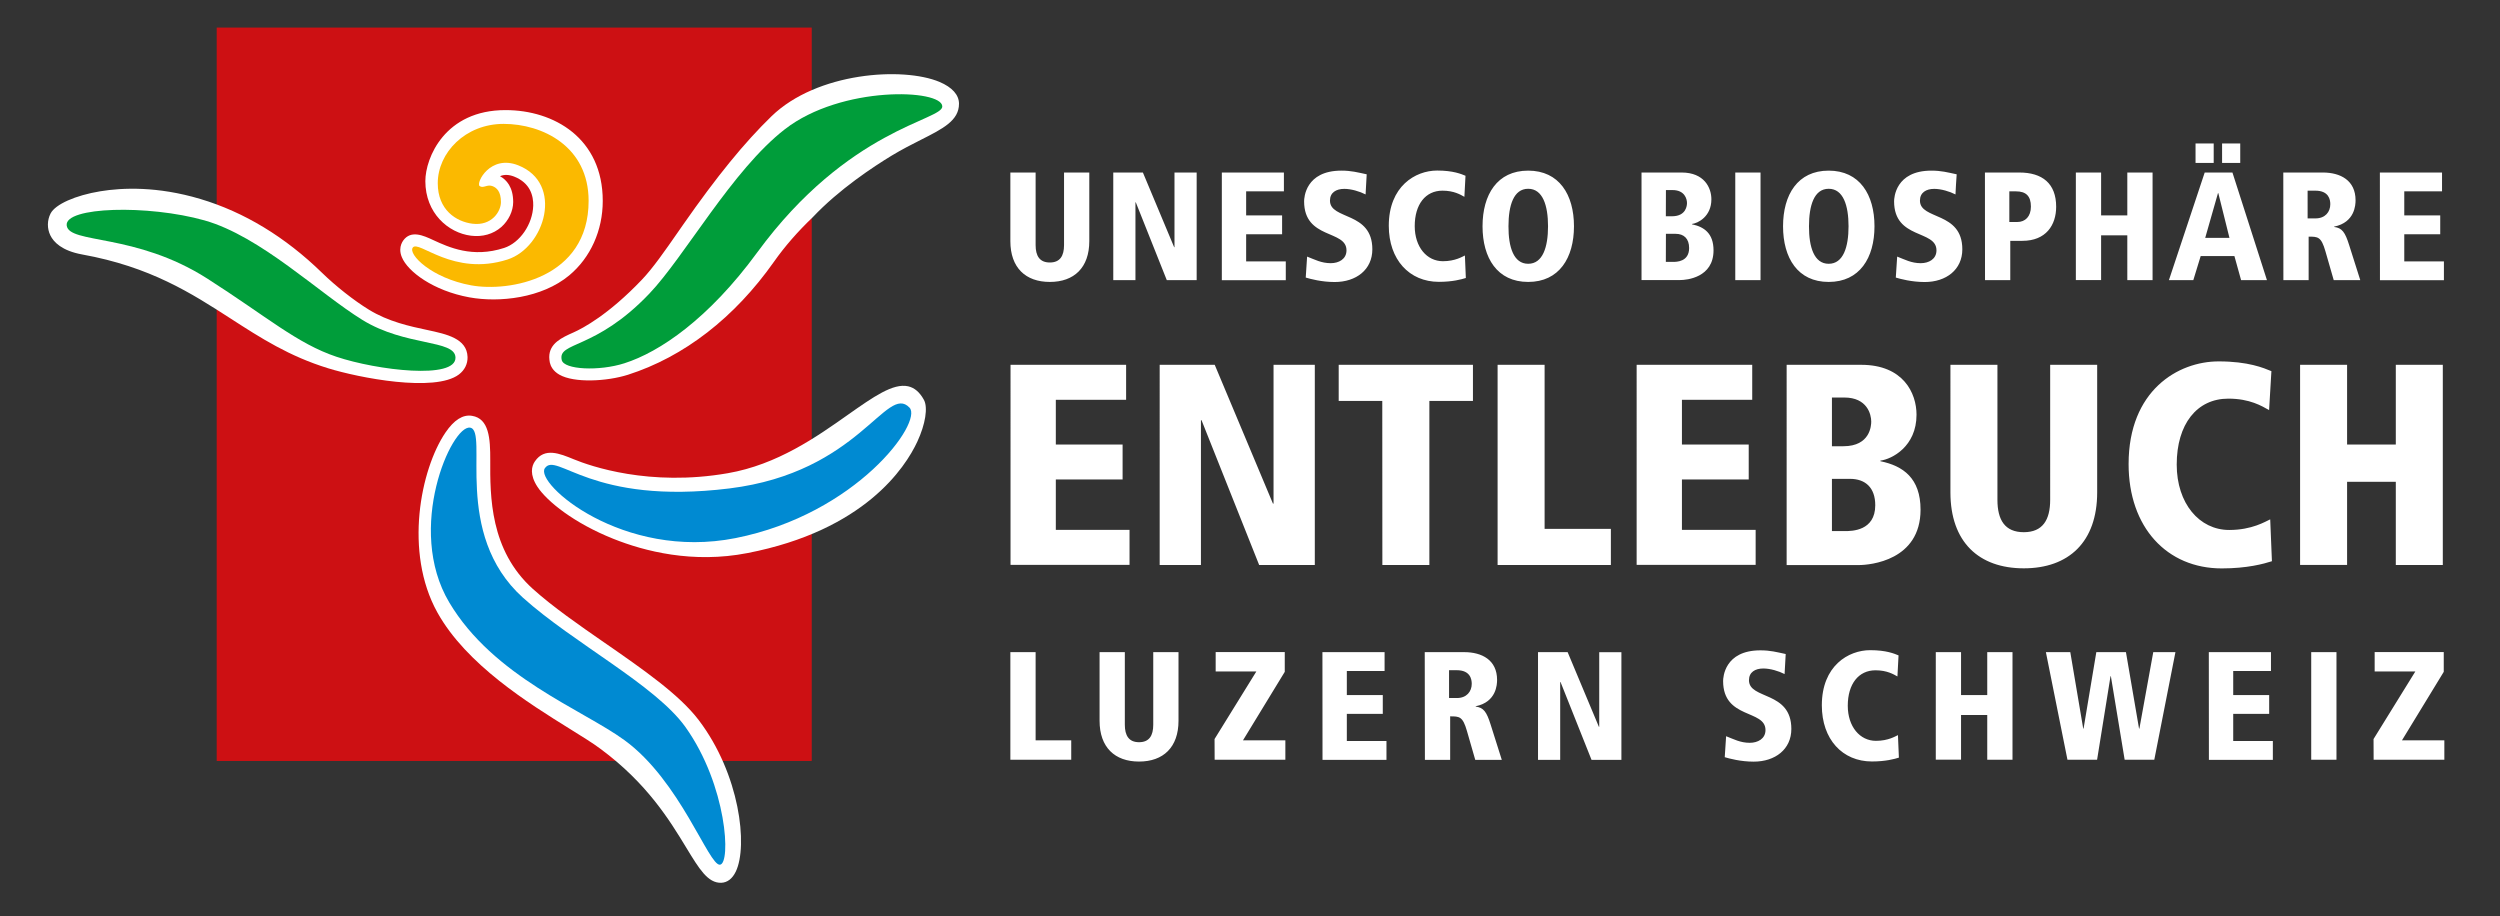 <svg xmlns="http://www.w3.org/2000/svg" width="292" height="107" fill="none" viewBox="0 0 292 107"><rect x="0" y="0" width="292" height="107" fill="#333333" stroke="none"/><path fill="#CD1013" d="M94.81 3.22h-69.5v85.66h69.5V3.22Z"/><path fill="#fff" fill-rule="evenodd" d="M49.68 21.15c0 3.75 2.68 6.05 5.33 6.38 1.35.17 2.6-.19 3.54-1.01.85-.75 1.39-1.87 1.39-2.92 0-1.76-.79-2.61-1.54-3.02.47-.21 1.02-.2 1.64.04 1.91.75 2.27 2.27 2.24 3.41-.07 2.17-1.56 4.33-3.4 4.93-3.7 1.2-6.46-.08-8.28-.92-1.16-.54-2.61-1.2-3.51.06-.15.22-.34.58-.34 1.07 0 .28.06.57.18.86.69 1.7 3.69 3.93 7.89 4.7 3.51.64 8.48.09 11.67-2.57 2.48-2.07 3.91-5.24 3.91-8.69 0-7.33-5.7-10.61-11.35-10.61-7.09-.01-9.37 5.58-9.37 8.29m40.43-7.57c-3.18 3.09-6.36 6.99-10.32 12.66l-.55.79c-1.6 2.3-2.98 4.29-4.28 5.65-3.89 4.08-6.88 5.66-7.98 6.15-1.33.59-2.83 1.26-2.83 2.88 0 .2.03.42.07.64.09.4.36.98 1.11 1.41 1.72.99 5.54.8 8.02.01 6.55-2.1 12.44-6.66 17.05-13.2 1.26-1.79 2.78-3.53 4.52-5.19 3.08-3.27 7.1-5.91 9.22-7.2 1.21-.73 2.37-1.32 3.4-1.84 2.6-1.31 4.47-2.26 4.47-4.22 0-1.04-.79-1.92-2.27-2.55-4.29-1.8-14.32-1.14-19.63 4.01m8.96 34.84c-3.69 2.61-8.29 5.85-14.06 6.85-9.17 1.6-16.08-.84-17.98-1.62-1.68-.69-3.42-1.41-4.55.23-.39.56-.65 1.54.3 2.99 1.12 1.7 4.29 4.24 8.85 6.06 3.62 1.45 9.28 2.92 15.67 1.67 13.66-2.65 18.43-9.98 19.84-13.01.95-2.04 1.26-4 .77-4.89-.49-.89-1.09-1.41-1.84-1.58-1.76-.39-4.07 1.24-7 3.3m-47.04 2.1c-2.91 4.29-4.86 13.97-.95 21.01 3.39 6.1 10.66 10.61 15.47 13.6 1.45.9 2.71 1.68 3.59 2.34 5.46 4.04 8.09 8.37 10.01 11.53 1.52 2.5 2.52 4.15 4.08 4.11.71-.02 1.31-.47 1.71-1.31 1.44-2.99.47-11.38-4.33-17.69-2.28-3-6.5-5.92-10.97-9.02l-.09-.06c-2.93-2.03-5.96-4.13-8.31-6.24-5.03-4.53-5-10.85-4.98-15.04.01-2.55-.14-4.86-2.13-5.18-1.06-.18-2.1.48-3.1 1.95M11.72 22.34c-2.92.48-5.25 1.52-5.81 2.59-.41.8-.42 1.76-.03 2.56.38.78 1.34 1.8 3.71 2.23 7.97 1.44 12.75 4.52 17.37 7.5 3.5 2.26 6.81 4.39 11.35 5.79 3.61 1.12 12.48 2.85 15.29.73.67-.51 1.03-1.23 1.01-2.04-.07-2.17-2.44-2.67-4.72-3.16-2.01-.43-4.52-.96-6.82-2.38-1.73-1.06-3.87-2.75-5.45-4.29-4.31-4.2-9.1-7.1-14.22-8.63-5.02-1.5-9.12-1.32-11.68-.9Z" clip-rule="evenodd"/><path fill="#FBB900" fill-rule="evenodd" d="M48.21 28.92c-.56.78 2.16 3.56 6.83 4.41 4.4.8 13.71-.77 13.71-9.87 0-6.36-5.39-8.99-9.93-8.99-4.47 0-7.69 3.37-7.69 6.93 0 3.12 2.15 4.49 4.05 4.73 2.24.28 3.33-1.42 3.33-2.53 0-1.24-.51-1.67-.96-1.85-.65-.27-1.1.3-1.53-.02-.46-.34 1.22-3.72 4.51-2.42 5.35 2.11 3.13 9.58-1.25 11-6.35 2.04-10.4-2.34-11.07-1.39" clip-rule="evenodd"/><path fill="#008AD2" fill-rule="evenodd" d="M63.64 54.69c-1.22 1.77 9.08 10.78 22.27 8.16 14.15-2.81 21.92-13.56 20.32-15.24-2.71-2.84-5.82 7.56-21.04 9.44-16.2 2-20.17-4.36-21.55-2.36m-8.73-4.74c-2.16-.35-7.57 11.78-2.44 20.41 5.17 8.69 15.51 12.49 20.45 16.08 6.53 4.74 9.86 14.69 11.17 14.56 1.31-.13.83-9.26-4.03-16.08-3.5-4.9-13.09-9.82-18.97-15.1-8.34-7.5-3.95-19.51-6.18-19.87" clip-rule="evenodd"/><path fill="#009D3A" fill-rule="evenodd" d="M65.61 42.05c.25 1.13 4.36 1.33 7.32.38 4.11-1.31 9.83-5.18 15.51-12.94 10.65-14.54 21.68-15.42 21.62-17.07-.06-2.02-11.76-2.46-18.38 2.67-6.16 4.77-11.71 14.88-15.84 19.21-6.32 6.64-10.72 5.58-10.23 7.75m-12.41-.3c-.07-2.11-5.81-1.26-10.87-4.38S30.45 27.6 23.88 25.74c-6.57-1.85-16.35-1.6-16.09.59.25 2.19 8.03.84 16.44 6.22C31.19 37 34.7 40.13 39.3 41.67c4.75 1.59 13.99 2.69 13.9.08" clip-rule="evenodd"/><path fill="#fff" d="M118.03 42.61h13.5v4.09h-8.21v5.22h7.8V56h-7.8v5.89h8.61v4.09h-13.9zm17.42 0h6.43l6.8 16.21h.07V42.61h4.82v23.38h-6.5l-6.73-16.91h-.07v16.91h-4.82zm26 4.22h-5.09v-4.22h15.68v4.22h-5.09v19.16h-5.49c-.01-.01-.01-19.16-.01-19.16m13.47-4.22h5.49v19.16h7.74v4.22h-13.23zm16.24 0h13.5v4.09h-8.21v5.22h7.8V56h-7.8v5.89h8.61v4.09h-13.9zm17.52 0h8.71c4.92 0 6.46 3.31 6.46 5.83 0 3.72-2.88 5.19-4.22 5.36v.07c2.65.54 4.69 1.98 4.69 5.66 0 5.93-5.86 6.47-7.23 6.47h-8.41zm5.29 9.51h1.34c3.15 0 3.25-2.44 3.25-2.88 0-.84-.47-2.81-3.15-2.81h-1.44zm0 9.91h1.54c.74 0 3.52 0 3.52-3.02 0-2.04-1.14-3.08-2.95-3.08h-2.11zm13.84-19.42h5.49v15.77c0 2.35.87 3.78 3.08 3.78s3.08-1.44 3.08-3.78V42.61h5.49v14.9c0 5.79-3.32 8.87-8.57 8.87-5.26 0-8.57-3.08-8.57-8.87zm37.22 5.29c-.84-.47-2.24-1.34-4.76-1.34-3.68 0-6.03 2.98-6.03 7.7 0 4.55 2.65 7.64 6.13 7.64 2.68 0 4.25-1 4.79-1.24l.2 4.89c-.94.3-2.88.84-5.86.84-6.4 0-10.88-4.79-10.88-12.19 0-8.58 5.76-11.99 10.52-11.99 3.48 0 5.26.77 6.16 1.14zm14.8 8.37h-5.69v9.71h-5.49V42.61h5.49v9.31h5.69v-9.31h5.49v23.38h-5.49zM118.01 20.15h2.95v8.48c0 1.26.47 2.03 1.66 2.03s1.66-.77 1.66-2.03v-8.48h2.95v8.01c0 3.11-1.78 4.77-4.61 4.77s-4.61-1.66-4.61-4.77zm12.02 0h3.46l3.65 8.72h.04v-8.72h2.59v12.57h-3.49l-3.62-9.09h-.04v9.09h-2.59zm12.67 0h7.26v2.2h-4.41v2.81h4.2v2.2h-4.2v3.17h4.63v2.2h-7.47V20.15zm16.8 2.56c-.7-.36-1.69-.65-2.48-.65-.96 0-1.68.43-1.68 1.37 0 2.29 4.95 1.23 4.95 5.69 0 2.38-1.89 3.82-4.4 3.82-1.53 0-2.84-.36-3.38-.52l.16-2.45c.88.34 1.66.77 2.76.77.94 0 1.84-.47 1.84-1.5 0-2.43-4.95-1.24-4.95-5.73 0-.38.14-3.58 4.36-3.58 1.15 0 1.87.2 2.95.43-.01 0-.13 2.35-.13 2.35m11.54.28c-.45-.25-1.21-.72-2.56-.72-1.98 0-3.24 1.6-3.24 4.14 0 2.45 1.42 4.1 3.29 4.1 1.44 0 2.29-.54 2.57-.67l.11 2.63c-.51.16-1.55.45-3.15.45-3.44 0-5.85-2.58-5.85-6.55 0-4.61 3.1-6.45 5.65-6.45 1.87 0 2.83.41 3.31.61zm7.45-3.06c3.62 0 5.35 2.81 5.35 6.5s-1.73 6.5-5.35 6.5c-3.62 0-5.33-2.81-5.33-6.5s1.71-6.5 5.33-6.5m0 10.88c1.71 0 2.32-1.96 2.32-4.38s-.61-4.38-2.32-4.38-2.3 1.96-2.3 4.38c-.01 2.41.59 4.38 2.3 4.38m13.24-10.66h4.68c2.65 0 3.48 1.78 3.48 3.13 0 2-1.55 2.79-2.27 2.88v.04c1.42.29 2.52 1.06 2.52 3.04 0 3.19-3.15 3.47-3.89 3.47h-4.52zm2.84 5.11h.72c1.69 0 1.75-1.31 1.75-1.55 0-.45-.25-1.51-1.69-1.51h-.77zm0 5.33h.83c.4 0 1.89 0 1.89-1.62 0-1.1-.61-1.66-1.58-1.66h-1.13zm8.11-10.44h2.95v12.57h-2.95zm10.91-.22c3.62 0 5.35 2.81 5.35 6.5s-1.73 6.5-5.35 6.5c-3.62 0-5.33-2.81-5.33-6.5s1.71-6.5 5.33-6.5m0 10.88c1.71 0 2.32-1.96 2.32-4.38s-.61-4.38-2.32-4.38-2.3 1.96-2.3 4.38c-.01 2.41.59 4.38 2.3 4.38m14.81-8.1c-.7-.36-1.69-.65-2.48-.65-.95 0-1.67.43-1.67 1.37 0 2.29 4.95 1.23 4.95 5.69 0 2.38-1.89 3.82-4.39 3.82-1.53 0-2.85-.36-3.38-.52l.16-2.45c.88.34 1.66.77 2.75.77.94 0 1.84-.47 1.84-1.5 0-2.43-4.95-1.24-4.95-5.73 0-.38.15-3.58 4.36-3.58 1.15 0 1.87.2 2.95.43-.02 0-.14 2.35-.14 2.35m3.44-2.56h4.02c2.68 0 4.3 1.28 4.3 4 0 2.14-1.19 3.98-3.94 3.98h-1.42v4.59h-2.95zm3.78 5.78c.92 0 1.59-.63 1.59-1.8 0-1.24-.58-1.78-1.75-1.78h-.77v3.58zm12.85 1.56h-3.06v5.22h-2.95V20.15h2.95v5.01h3.06v-5.01h2.95v12.57h-2.95zm12.51 2.42h-3.94l-.86 2.81h-2.85l4.18-12.57h3.24l4.03 12.57h-3.02zm-4.54-13.15h2.12v2.27h-2.12zm2.66 5.8h-.04l-1.49 5.22h2.83zm.44-5.8h2.12v2.27h-2.12zm7.15 3.39h4.61c2.07 0 3.83.92 3.83 3.24 0 .52-.07 2.59-2.5 3.08v.04c.92.11 1.28.61 1.75 2.11l1.3 4.1h-3.1l-.97-3.37c-.49-1.71-.88-1.71-1.96-1.71v5.08h-2.95zm2.84 5.36h.92c1.14 0 1.73-.76 1.73-1.66 0-.52-.16-1.58-1.75-1.58h-.9zm8.44-5.36h7.26v2.2h-4.41v2.81h4.2v2.2h-4.2v3.17h4.63v2.2h-7.47zM118.01 76.17h2.95v10.3h4.16v2.27h-7.11zm10.42 0h2.95v8.48c0 1.26.47 2.04 1.66 2.04s1.66-.77 1.66-2.04v-8.48h2.95v8.01c0 3.11-1.78 4.77-4.61 4.77s-4.61-1.66-4.61-4.77zm13.43 10.15 4.88-7.89h-4.75v-2.27h8.07v2.31l-4.88 8h4.95v2.27h-8.26zm12.6-10.15h7.26v2.2h-4.41v2.81h4.2v2.2h-4.2v3.17h4.63v2.2h-7.47c-.01-.02-.01-12.58-.01-12.58m11.95 0h4.61c2.07 0 3.84.92 3.84 3.24 0 .52-.07 2.59-2.5 3.08v.04c.92.11 1.28.61 1.75 2.11l1.3 4.11h-3.1l-.97-3.37c-.49-1.71-.88-1.71-1.96-1.71v5.08h-2.95zm2.84 5.36h.92c1.13 0 1.73-.76 1.73-1.66 0-.52-.16-1.59-1.75-1.59h-.9zm10.39-5.36h3.46l3.65 8.72h.04v-8.71h2.59v12.57h-3.49l-3.62-9.09h-.04v9.09h-2.59zm28.8 2.56c-.7-.36-1.69-.65-2.48-.65-.96 0-1.68.43-1.68 1.37 0 2.29 4.95 1.22 4.95 5.69 0 2.38-1.89 3.82-4.4 3.82-1.53 0-2.84-.36-3.38-.52l.16-2.45c.88.34 1.66.77 2.76.77.94 0 1.84-.47 1.84-1.49 0-2.43-4.95-1.24-4.95-5.73 0-.38.14-3.58 4.36-3.58 1.15 0 1.87.2 2.95.43zm13.18.28c-.45-.25-1.21-.72-2.56-.72-1.98 0-3.24 1.6-3.24 4.14 0 2.45 1.42 4.1 3.29 4.1 1.44 0 2.29-.54 2.57-.67l.11 2.63c-.5.16-1.55.45-3.15.45-3.44 0-5.85-2.58-5.85-6.56 0-4.61 3.1-6.44 5.65-6.44 1.87 0 2.83.41 3.31.61zm10.49 4.5h-3.06v5.22h-2.95V76.17h2.95v5.01h3.06v-5.01h2.95v12.57h-2.95zm14.44-4.53h-.04l-1.57 9.76h-3.46l-2.52-12.57h2.85l1.51 8.93h.04l1.49-8.93h3.46l1.53 8.93h.04l1.62-8.93h2.59l-2.47 12.57h-3.46zm11.44-2.81h7.26v2.2h-4.41v2.81h4.2v2.2h-4.2v3.17h4.63v2.2H258zm11.96 0h2.95v12.57h-2.95zm7.28 10.15 4.88-7.89h-4.75v-2.27h8.07v2.31l-4.88 8h4.95v2.27h-8.26z"/></svg>